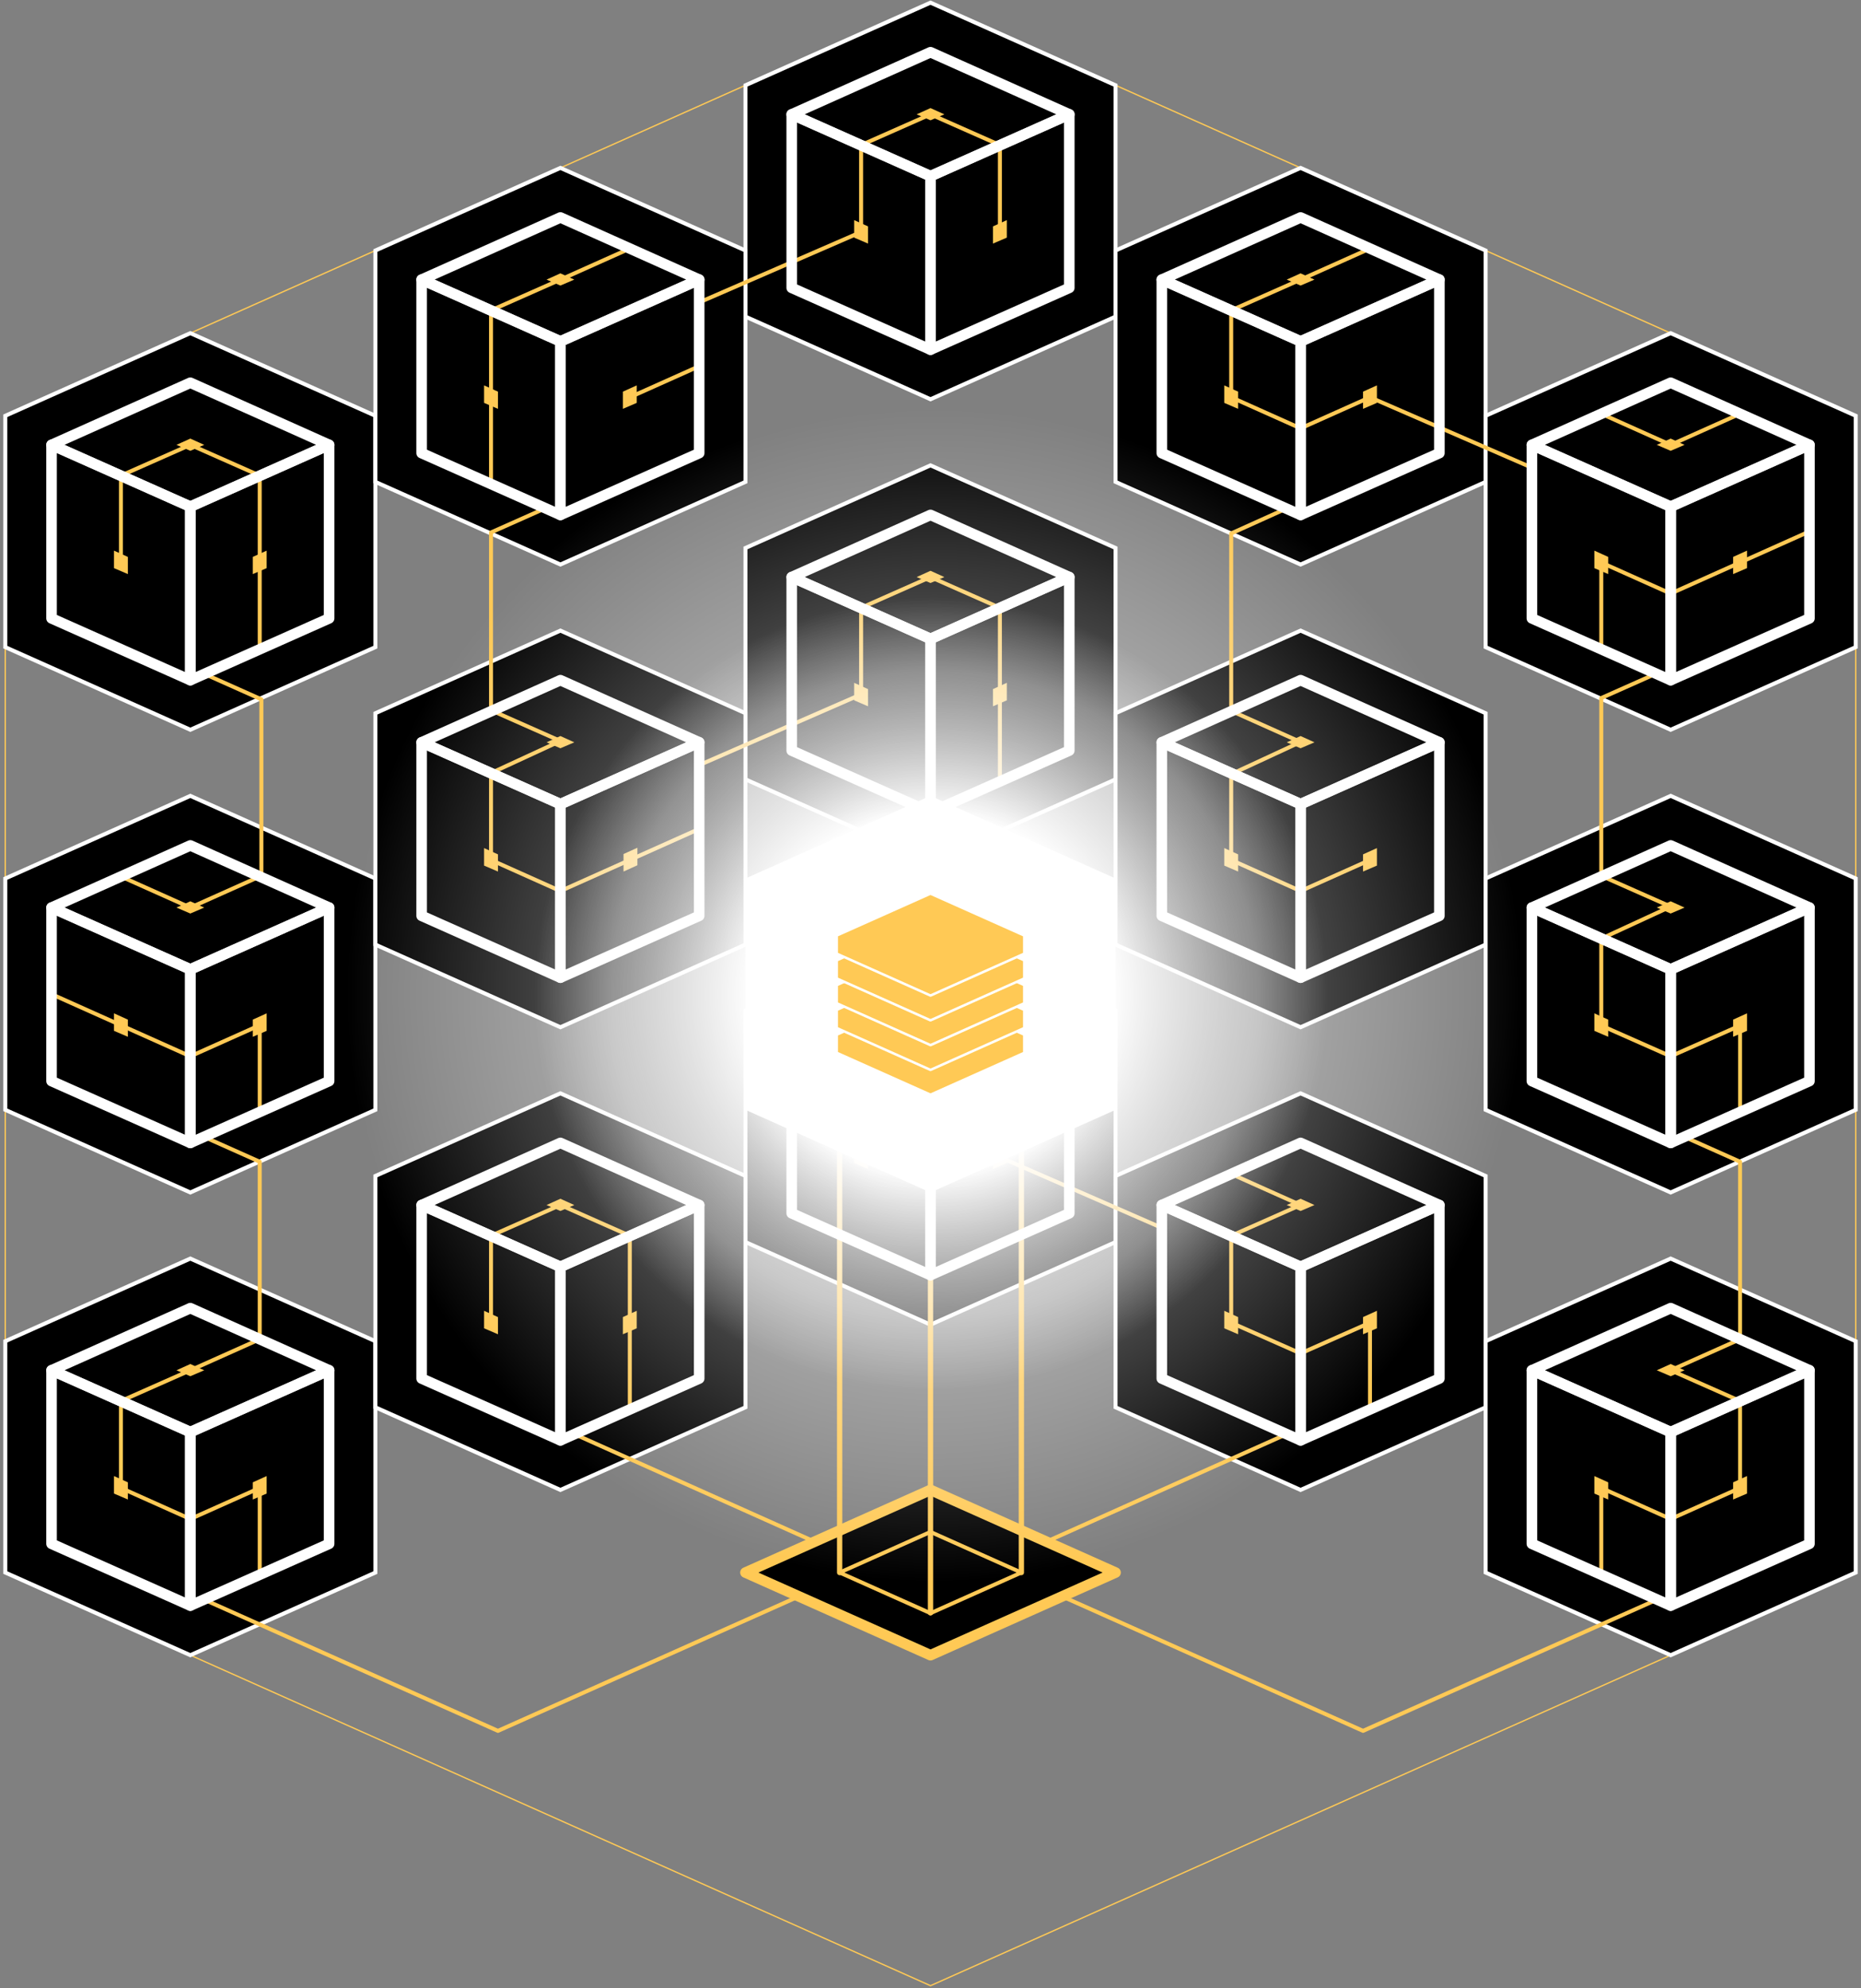 <svg width="440" height="470" viewBox="0 0 440 470" fill="none" xmlns="http://www.w3.org/2000/svg">
    <rect x="0" y="0" width="440" height="470" fill="#808080" stroke="none"/>
    <path d="M438.75 98.281V371.719L220 469.375L1.25 371.719V98.281L220 0.625L438.75 98.281Z" stroke="#FFC955" stroke-width="0.312" stroke-miterlimit="10" stroke-linecap="round" stroke-linejoin="round"/>
    <path d="M88.75 98.281V152.969L45 172.5L1.25 152.969V98.281L45 78.75L88.75 98.281Z" fill="black" stroke="white" stroke-width="0.938" stroke-miterlimit="10"/>
    <path d="M263.75 20.156V74.844L220 94.375L176.25 74.844V20.156L220 0.625L263.75 20.156Z" fill="black" stroke="white" stroke-width="0.938" stroke-miterlimit="10"/>
    <path d="M176.25 59.219V113.906L132.5 133.438L88.75 113.906V59.219L132.5 39.688L176.25 59.219Z" fill="black" stroke="white" stroke-width="0.938" stroke-miterlimit="10"/>
    <path d="M88.75 207.656V262.344L45 281.875L1.25 262.344V207.656L45 188.125L88.75 207.656Z" fill="black" stroke="white" stroke-width="0.938" stroke-miterlimit="10"/>
    <path d="M263.75 129.531V184.219L220 203.75L176.25 184.219V129.531L220 110L263.75 129.531Z" fill="black" stroke="white" stroke-width="0.938" stroke-miterlimit="10"/>
    <path d="M176.25 168.594V223.281L132.5 242.812L88.75 223.281V168.594L132.5 149.062L176.25 168.594Z" fill="black" stroke="white" stroke-width="0.938" stroke-miterlimit="10"/>
    <path d="M88.75 317.031V371.719L45 391.25L1.25 371.719V317.031L45 297.5L88.75 317.031Z" fill="black" stroke="white" stroke-width="0.938" stroke-miterlimit="10"/>
    <path d="M263.75 238.906V293.594L220 313.125L176.25 293.594V238.906L220 219.375L263.75 238.906Z" fill="black" stroke="white" stroke-width="0.938" stroke-miterlimit="10"/>
    <path d="M176.25 277.969V332.656L132.5 352.188L88.75 332.656V277.969L132.5 258.438L176.25 277.969Z" fill="black" stroke="white" stroke-width="0.938" stroke-miterlimit="10"/>
    <path d="M351.25 59.219V113.906L307.5 133.438L263.75 113.906V59.219L307.5 39.688L351.25 59.219Z" fill="black" stroke="white" stroke-width="0.938" stroke-miterlimit="10"/>
    <path d="M351.25 168.594V223.281L307.5 242.812L263.75 223.281V168.594L307.5 149.062L351.25 168.594Z" fill="black" stroke="white" stroke-width="0.938" stroke-miterlimit="10"/>
    <path d="M351.25 277.969V332.656L307.5 352.188L263.75 332.656V277.969L307.5 258.438L351.25 277.969Z" fill="black" stroke="white" stroke-width="0.938" stroke-miterlimit="10"/>
    <path d="M438.75 98.281V152.969L395 172.5L351.25 152.969V98.281L395 78.75L438.75 98.281Z" fill="black" stroke="white" stroke-width="0.938" stroke-miterlimit="10"/>
    <path d="M438.75 207.656V262.344L395 281.875L351.25 262.344V207.656L395 188.125L438.75 207.656Z" fill="black" stroke="white" stroke-width="0.938" stroke-miterlimit="10"/>
    <path d="M438.75 317.031V371.719L395 391.25L351.25 371.719V317.031L395 297.5L438.75 317.031Z" fill="black" stroke="white" stroke-width="0.938" stroke-miterlimit="10"/>
    <path d="M28.594 351.719V331.172L45 323.906L61.406 316.562" stroke="#FFC955" stroke-width="0.938" stroke-miterlimit="10" stroke-linecap="round" stroke-linejoin="round"/>
    <path d="M28.594 132.969V112.422L45 105.156L61.406 112.422V153.438" stroke="#FFC955" stroke-width="0.938" stroke-miterlimit="10" stroke-linecap="round" stroke-linejoin="round"/>
    <path d="M116.094 114.375V73.359L132.5 66.094L148.906 58.75" stroke="#FFC955" stroke-width="0.938" stroke-miterlimit="10" stroke-linecap="round" stroke-linejoin="round"/>
    <path d="M116.094 182.734L132.5 175.156L116.094 167.891V125.859L128.906 120.156" stroke="#FFC955" stroke-width="0.938" stroke-miterlimit="10" stroke-linecap="round" stroke-linejoin="round"/>
    <path d="M28.594 207.188L45 214.531L61.406 207.188" stroke="#FFC955" stroke-width="0.938" stroke-miterlimit="10" stroke-linecap="round" stroke-linejoin="round"/>
    <path d="M28.594 242.344L12.188 235" stroke="#FFC955" stroke-width="0.938" stroke-miterlimit="10" stroke-linecap="round" stroke-linejoin="round"/>
    <path d="M28.594 242.344L45 249.687L61.406 242.344V262.813" stroke="#FFC955" stroke-width="0.938" stroke-miterlimit="10" stroke-linecap="round" stroke-linejoin="round"/>
    <path d="M28.594 351.719L45 359.062L61.406 351.719V372.187" stroke="#FFC955" stroke-width="0.938" stroke-miterlimit="10" stroke-linecap="round" stroke-linejoin="round"/>
    <path d="M48.281 268.75L61.406 274.609V316.562" stroke="#FFC955" stroke-width="0.938" stroke-miterlimit="10" stroke-linecap="round" stroke-linejoin="round"/>
    <path d="M176.25 371.719L220 352.188L263.75 371.719L220 391.25L176.25 371.719Z" fill="black" stroke="#FFC955" stroke-width="2.5" stroke-miterlimit="10" stroke-linecap="round" stroke-linejoin="round"/>
    <path d="M135.781 338.984L192.5 364.375" stroke="#FFC955" stroke-width="0.938" stroke-miterlimit="10" stroke-linecap="round" stroke-linejoin="round"/>
    <path d="M188.906 377.344L117.734 409.141L48.281 378.125" stroke="#FFC955" stroke-width="0.938" stroke-miterlimit="10" stroke-linecap="round" stroke-linejoin="round"/>
    <path d="M116.094 312.656V292.109L132.5 284.844L148.906 292.109V333.125" stroke="#FFC955" stroke-width="0.938" stroke-miterlimit="10" stroke-linecap="round" stroke-linejoin="round"/>
    <path d="M148.906 203.281L165.312 195.938" stroke="#FFC955" stroke-width="0.938" stroke-miterlimit="10" stroke-linecap="round" stroke-linejoin="round"/>
    <path d="M148.906 203.281L132.5 210.625L116.094 203.281V182.734" stroke="#FFC955" stroke-width="0.938" stroke-miterlimit="10" stroke-linecap="round" stroke-linejoin="round"/>
    <path d="M165.312 180.859L203.594 164.141" stroke="#FFC955" stroke-width="0.938" stroke-miterlimit="10" stroke-linecap="round" stroke-linejoin="round"/>
    <path d="M203.594 54.844V34.297L220 27.031L236.406 34.297V54.844" stroke="#FFC955" stroke-width="0.938" stroke-miterlimit="10" stroke-linecap="round" stroke-linejoin="round"/>
    <path d="M165.312 71.484L203.594 54.844" stroke="#FFC955" stroke-width="0.938" stroke-miterlimit="10" stroke-linecap="round" stroke-linejoin="round"/>
    <path d="M203.594 164.219V143.672L220 136.406L236.406 143.672V184.688" stroke="#FFC955" stroke-width="0.938" stroke-miterlimit="10" stroke-linecap="round" stroke-linejoin="round"/>
    <path d="M203.594 273.516V253.047L220 245.703L236.406 238.359" stroke="#FFC955" stroke-width="0.938" stroke-miterlimit="10" stroke-linecap="round" stroke-linejoin="round"/>
    <path d="M203.594 273.516L220 280.859L236.406 273.516" stroke="#FFC955" stroke-width="0.938" stroke-miterlimit="10" stroke-linecap="round" stroke-linejoin="round"/>
    <path d="M223.281 190.625L236.406 196.484V238.437" stroke="#FFC955" stroke-width="0.938" stroke-miterlimit="10" stroke-linecap="round" stroke-linejoin="round"/>
    <path d="M274.688 290.234L236.406 273.516" stroke="#FFC955" stroke-width="0.938" stroke-miterlimit="10" stroke-linecap="round" stroke-linejoin="round"/>
    <path d="M251.094 377.344L322.266 409.141L391.719 378.125" stroke="#FFC955" stroke-width="0.938" stroke-miterlimit="10" stroke-linecap="round" stroke-linejoin="round"/>
    <path d="M411.406 97.812L395 105.156L378.594 97.812" stroke="#FFC955" stroke-width="0.938" stroke-miterlimit="10" stroke-linecap="round" stroke-linejoin="round"/>
    <path d="M411.406 132.969L427.812 125.625" stroke="#FFC955" stroke-width="0.938" stroke-miterlimit="10" stroke-linecap="round" stroke-linejoin="round"/>
    <path d="M411.406 132.969L395 140.312L378.594 132.969V153.438" stroke="#FFC955" stroke-width="0.938" stroke-miterlimit="10" stroke-linecap="round" stroke-linejoin="round"/>
    <path d="M378.594 221.875L395 214.297L378.594 207.031V165L391.406 159.297" stroke="#FFC955" stroke-width="0.938" stroke-miterlimit="10" stroke-linecap="round" stroke-linejoin="round"/>
    <path d="M411.406 262.812V242.422L395 249.687L378.594 242.422V221.875" stroke="#FFC955" stroke-width="0.938" stroke-miterlimit="10" stroke-linecap="round" stroke-linejoin="round"/>
    <path d="M362.188 110.547L323.906 93.906" stroke="#FFC955" stroke-width="0.938" stroke-miterlimit="10" stroke-linecap="round" stroke-linejoin="round"/>
    <path d="M395 323.906L411.406 316.562" stroke="#FFC955" stroke-width="0.938" stroke-miterlimit="10" stroke-linecap="round" stroke-linejoin="round"/>
    <path d="M398.281 268.75L411.406 274.609V316.562" stroke="#FFC955" stroke-width="0.938" stroke-miterlimit="10" stroke-linecap="round" stroke-linejoin="round"/>
    <path d="M148.906 93.906L165.312 86.562" stroke="#FFC955" stroke-width="0.938" stroke-miterlimit="10" stroke-linecap="round" stroke-linejoin="round"/>
    <path d="M304.219 338.984L247.5 364.375" stroke="#FFC955" stroke-width="0.938" stroke-miterlimit="10" stroke-linecap="round" stroke-linejoin="round"/>
    <path d="M291.328 182.891L307.5 175.391L291.094 168.047V126.094L303.906 120.312" stroke="#FFC955" stroke-width="0.938" stroke-miterlimit="10" stroke-linecap="round" stroke-linejoin="round"/>
    <path d="M323.906 203.281L307.5 210.625L291.094 203.281V182.812" stroke="#FFC955" stroke-width="0.938" stroke-miterlimit="10" stroke-linecap="round" stroke-linejoin="round"/>
    <path d="M291.094 93.906V73.359L307.5 66.094L323.906 58.75" stroke="#FFC955" stroke-width="0.938" stroke-miterlimit="10" stroke-linecap="round" stroke-linejoin="round"/>
    <path d="M323.906 93.906L307.5 101.25L291.094 93.906" stroke="#FFC955" stroke-width="0.938" stroke-miterlimit="10" stroke-linecap="round" stroke-linejoin="round"/>
    <path d="M411.406 351.719V331.172L395 323.906" stroke="#FFC955" stroke-width="0.938" stroke-miterlimit="10" stroke-linecap="round" stroke-linejoin="round"/>
    <path d="M411.406 351.719L395 359.062L378.594 351.719V372.187" stroke="#FFC955" stroke-width="0.938" stroke-miterlimit="10" stroke-linecap="round" stroke-linejoin="round"/>
    <path d="M307.5 284.844L291.094 292.109" stroke="#FFC955" stroke-width="0.938" stroke-miterlimit="10" stroke-linecap="round" stroke-linejoin="round"/>
    <path d="M323.906 312.656V333.125" stroke="#FFC955" stroke-width="0.938" stroke-miterlimit="10" stroke-linecap="round" stroke-linejoin="round"/>
    <path d="M323.906 312.656L307.5 319.922L291.094 312.656V292.109" stroke="#FFC955" stroke-width="0.938" stroke-miterlimit="10" stroke-linecap="round" stroke-linejoin="round"/>
    <path d="M307.5 284.844L291.094 277.5" stroke="#FFC955" stroke-width="0.938" stroke-miterlimit="10" stroke-linecap="round" stroke-linejoin="round"/>
    <path d="M198.516 371.719L220 362.109L241.484 371.719L220 381.328L198.516 371.719Z" stroke="#FFC955" stroke-width="0.921" stroke-miterlimit="10" stroke-linecap="round" stroke-linejoin="round"/>
    <path d="M48.672 159.453L61.797 165.312V207.266" stroke="#FFC955" stroke-width="0.938" stroke-miterlimit="10" stroke-linecap="round" stroke-linejoin="round"/>
    <path d="M26.953 134.297L30.234 135.703V131.641L26.953 130.156V134.297Z" fill="#FFC955"/>
    <path d="M63.047 134.297L59.766 135.703V131.641L63.047 130.156V134.297Z" fill="#FFC955"/>
    <path d="M41.719 105.156L45 103.672L48.281 105.156L45 106.563L41.719 105.156Z" fill="#FFC955"/>
    <path d="M26.953 353.047L30.234 354.453V350.391L26.953 348.906V353.047Z" fill="#FFC955"/>
    <path d="M63.047 353.047L59.766 354.453V350.391L63.047 348.906V353.047Z" fill="#FFC955"/>
    <path d="M41.719 323.906L45 322.422L48.281 323.906L45 325.312L41.719 323.906Z" fill="#FFC955"/>
    <path d="M129.219 66.094L132.5 64.609L135.781 66.094L132.5 67.5L129.219 66.094Z" fill="#FFC955"/>
    <path d="M114.453 95.234L117.734 96.641V92.578L114.453 91.094V95.234Z" fill="#FFC955"/>
    <path d="M129.219 175.469L132.5 173.984L135.781 175.469L132.5 176.875L129.219 175.469Z" fill="#FFC955"/>
    <path d="M114.453 204.609L117.734 206.016V201.953L114.453 200.469V204.609Z" fill="#FFC955"/>
    <path d="M26.953 243.672L30.234 245.078V241.016L26.953 239.531V243.672Z" fill="#FFC955"/>
    <path d="M63.047 243.672L59.766 245.078V241.016L63.047 239.531V243.672Z" fill="#FFC955"/>
    <path d="M41.719 214.531L45 213.047L48.281 214.531L45 215.938L41.719 214.531Z" fill="#FFC955"/>
    <path d="M201.953 56.172L205.234 57.578V53.516L201.953 52.031V56.172Z" fill="#FFC955"/>
    <path d="M238.047 56.172L234.766 57.578V53.516L238.047 52.031V56.172Z" fill="#FFC955"/>
    <path d="M216.719 27.031L220 25.547L223.281 27.031L220 28.438L216.719 27.031Z" fill="#FFC955"/>
    <path d="M289.453 95.234L292.734 96.641V92.578L289.453 91.094V95.234Z" fill="#FFC955"/>
    <path d="M325.547 95.234L322.266 96.641V92.578L325.547 91.094V95.234Z" fill="#FFC955"/>
    <path d="M304.219 66.094L307.5 64.609L310.781 66.094L307.5 67.5L304.219 66.094Z" fill="#FFC955"/>
    <path d="M201.953 165.547L205.234 166.953V162.891L201.953 161.406V165.547Z" fill="#FFC955"/>
    <path d="M238.047 165.547L234.766 166.953V162.891L238.047 161.406V165.547Z" fill="#FFC955"/>
    <path d="M216.719 136.406L220 134.922L223.281 136.406L220 137.813L216.719 136.406Z" fill="#FFC955"/>
    <path d="M289.453 204.609L292.734 206.016V201.953L289.453 200.469V204.609Z" fill="#FFC955"/>
    <path d="M325.547 204.609L322.266 206.016V201.953L325.547 200.469V204.609Z" fill="#FFC955"/>
    <path d="M304.219 175.469L307.5 173.984L310.781 175.469L307.5 176.875L304.219 175.469Z" fill="#FFC955"/>
    <path d="M376.953 243.672L380.234 245.078V241.016L376.953 239.531V243.672Z" fill="#FFC955"/>
    <path d="M413.047 243.672L409.766 245.078V241.016L413.047 239.531V243.672Z" fill="#FFC955"/>
    <path d="M391.719 214.531L395 213.047L398.281 214.531L395 215.938L391.719 214.531Z" fill="#FFC955"/>
    <path d="M201.953 274.922L205.234 276.328V272.266L201.953 270.781V274.922Z" fill="#FFC955"/>
    <path d="M238.047 274.922L234.766 276.328V272.266L238.047 270.781V274.922Z" fill="#FFC955"/>
    <path d="M216.719 245.781L220 244.297L223.281 245.781L220 247.188L216.719 245.781Z" fill="#FFC955"/>
    <path d="M289.453 313.984L292.734 315.391V311.328L289.453 309.844V313.984Z" fill="#FFC955"/>
    <path d="M325.547 313.984L322.266 315.391V311.328L325.547 309.844V313.984Z" fill="#FFC955"/>
    <path d="M304.219 284.844L307.5 283.359L310.781 284.844L307.5 286.25L304.219 284.844Z" fill="#FFC955"/>
    <path d="M376.953 353.047L380.234 354.453V350.391L376.953 348.906V353.047Z" fill="#FFC955"/>
    <path d="M413.047 353.047L409.766 354.453V350.391L413.047 348.906V353.047Z" fill="#FFC955"/>
    <path d="M391.719 323.906L395 322.422L398.281 323.906L395 325.312L391.719 323.906Z" fill="#FFC955"/>
    <path d="M150.703 204.531L147.422 206.016V201.875L150.703 200.391V204.531Z" fill="#FFC955"/>
    <path d="M413.047 134.297L409.766 135.703V131.641L413.047 130.156V134.297Z" fill="#FFC955"/>
    <path d="M376.953 134.297L380.234 135.703V131.641L376.953 130.156V134.297Z" fill="#FFC955"/>
    <path d="M398.281 105.156L395 103.672L391.719 105.156L395 106.563L398.281 105.156Z" fill="#FFC955"/>
    <path d="M150.547 95.234L147.266 96.641V92.578L150.547 91.094V95.234Z" fill="#FFC955"/>
    <path d="M129.219 284.844L132.5 283.359L135.781 284.844L132.5 286.25L129.219 284.844Z" fill="#FFC955"/>
    <path d="M114.453 313.984L117.734 315.391V311.328L114.453 309.844V313.984Z" fill="#FFC955"/>
    <path d="M150.547 313.984L147.266 315.391V311.328L150.547 309.844V313.984Z" fill="#FFC955"/>
    <path d="M241.484 371.719V247.109" stroke="#FFC955" stroke-width="1.25" stroke-miterlimit="10" stroke-linecap="round" stroke-linejoin="round"/>
    <path d="M198.516 371.719V247.109" stroke="#FFC955" stroke-width="1.25" stroke-miterlimit="10" stroke-linecap="round" stroke-linejoin="round"/>
    <path d="M220 381.25V255.703" stroke="#FFC955" stroke-width="1.25" stroke-miterlimit="10" stroke-linecap="round" stroke-linejoin="round"/>
    <path d="M99.688 66.094L132.5 51.406L165.312 66.094L132.5 80.703L99.688 66.094Z" stroke="white" stroke-width="2.5" stroke-miterlimit="10" stroke-linecap="round" stroke-linejoin="round"/>
    <path d="M99.688 107.109L132.5 121.719V80.703L99.688 66.094V107.109Z" stroke="white" stroke-width="2.5" stroke-miterlimit="10" stroke-linecap="round" stroke-linejoin="round"/>
    <path d="M165.312 107.109L132.5 121.719V80.703L165.312 66.094V107.109Z" stroke="white" stroke-width="2.5" stroke-miterlimit="10" stroke-linecap="round" stroke-linejoin="round"/>
    <path d="M12.188 105.156L45 90.469L77.812 105.156L45 119.766L12.188 105.156Z" stroke="white" stroke-width="2.5" stroke-miterlimit="10" stroke-linecap="round" stroke-linejoin="round"/>
    <path d="M12.188 146.172L45 160.781V119.766L12.188 105.156V146.172Z" stroke="white" stroke-width="2.5" stroke-miterlimit="10" stroke-linecap="round" stroke-linejoin="round"/>
    <path d="M77.812 146.172L45 160.781V119.766L77.812 105.156V146.172Z" stroke="white" stroke-width="2.5" stroke-miterlimit="10" stroke-linecap="round" stroke-linejoin="round"/>
    <path d="M12.188 323.906L45 309.219L77.812 323.906L45 338.516L12.188 323.906Z" stroke="white" stroke-width="2.5" stroke-miterlimit="10" stroke-linecap="round" stroke-linejoin="round"/>
    <path d="M12.188 364.922L45 379.531V338.516L12.188 323.906V364.922Z" stroke="white" stroke-width="2.5" stroke-miterlimit="10" stroke-linecap="round" stroke-linejoin="round"/>
    <path d="M77.812 364.922L45 379.531V338.516L77.812 323.906V364.922Z" stroke="white" stroke-width="2.5" stroke-miterlimit="10" stroke-linecap="round" stroke-linejoin="round"/>
    <path d="M99.688 175.469L132.5 160.781L165.312 175.469L132.5 190.078L99.688 175.469Z" stroke="white" stroke-width="2.5" stroke-miterlimit="10" stroke-linecap="round" stroke-linejoin="round"/>
    <path d="M99.688 216.484L132.5 231.094V190.078L99.688 175.469V216.484Z" stroke="white" stroke-width="2.5" stroke-miterlimit="10" stroke-linecap="round" stroke-linejoin="round"/>
    <path d="M165.312 216.484L132.5 231.094V190.078L165.312 175.469V216.484Z" stroke="white" stroke-width="2.5" stroke-miterlimit="10" stroke-linecap="round" stroke-linejoin="round"/>
    <path d="M12.188 214.531L45 199.844L77.812 214.531L45 229.141L12.188 214.531Z" stroke="white" stroke-width="2.5" stroke-miterlimit="10" stroke-linecap="round" stroke-linejoin="round"/>
    <path d="M12.188 255.547L45 270.156V229.141L12.188 214.531V255.547Z" stroke="white" stroke-width="2.5" stroke-miterlimit="10" stroke-linecap="round" stroke-linejoin="round"/>
    <path d="M77.812 255.547L45 270.156V229.141L77.812 214.531V255.547Z" stroke="white" stroke-width="2.5" stroke-miterlimit="10" stroke-linecap="round" stroke-linejoin="round"/>
    <path d="M187.188 27.031L220 12.344L252.812 27.031L220 41.641L187.188 27.031Z" stroke="white" stroke-width="2.5" stroke-miterlimit="10" stroke-linecap="round" stroke-linejoin="round"/>
    <path d="M187.188 68.047L220 82.656V41.641L187.188 27.031V68.047Z" stroke="white" stroke-width="2.5" stroke-miterlimit="10" stroke-linecap="round" stroke-linejoin="round"/>
    <path d="M252.812 68.047L220 82.656V41.641L252.812 27.031V68.047Z" stroke="white" stroke-width="2.5" stroke-miterlimit="10" stroke-linecap="round" stroke-linejoin="round"/>
    <path d="M274.688 66.094L307.5 51.406L340.312 66.094L307.5 80.703L274.688 66.094Z" stroke="white" stroke-width="2.5" stroke-miterlimit="10" stroke-linecap="round" stroke-linejoin="round"/>
    <path d="M274.688 107.109L307.5 121.719V80.703L274.688 66.094V107.109Z" stroke="white" stroke-width="2.5" stroke-miterlimit="10" stroke-linecap="round" stroke-linejoin="round"/>
    <path d="M340.312 107.109L307.5 121.719V80.703L340.312 66.094V107.109Z" stroke="white" stroke-width="2.5" stroke-miterlimit="10" stroke-linecap="round" stroke-linejoin="round"/>
    <path d="M187.188 136.406L220 121.719L252.812 136.406L220 151.016L187.188 136.406Z" stroke="white" stroke-width="2.5" stroke-miterlimit="10" stroke-linecap="round" stroke-linejoin="round"/>
    <path d="M187.188 177.422L220 192.031V151.016L187.188 136.406V177.422Z" stroke="white" stroke-width="2.5" stroke-miterlimit="10" stroke-linecap="round" stroke-linejoin="round"/>
    <path d="M252.812 177.422L220 192.031V151.016L252.812 136.406V177.422Z" stroke="white" stroke-width="2.5" stroke-miterlimit="10" stroke-linecap="round" stroke-linejoin="round"/>
    <path d="M274.688 175.469L307.5 160.781L340.312 175.469L307.5 190.078L274.688 175.469Z" stroke="white" stroke-width="2.5" stroke-miterlimit="10" stroke-linecap="round" stroke-linejoin="round"/>
    <path d="M274.688 216.484L307.5 231.094V190.078L274.688 175.469V216.484Z" stroke="white" stroke-width="2.5" stroke-miterlimit="10" stroke-linecap="round" stroke-linejoin="round"/>
    <path d="M340.312 216.484L307.5 231.094V190.078L340.312 175.469V216.484Z" stroke="white" stroke-width="2.5" stroke-miterlimit="10" stroke-linecap="round" stroke-linejoin="round"/>
    <path d="M362.188 214.531L395 199.844L427.812 214.531L395 229.141L362.188 214.531Z" stroke="white" stroke-width="2.5" stroke-miterlimit="10" stroke-linecap="round" stroke-linejoin="round"/>
    <path d="M362.188 255.547L395 270.156V229.141L362.188 214.531V255.547Z" stroke="white" stroke-width="2.5" stroke-miterlimit="10" stroke-linecap="round" stroke-linejoin="round"/>
    <path d="M427.812 255.547L395 270.156V229.141L427.812 214.531V255.547Z" stroke="white" stroke-width="2.5" stroke-miterlimit="10" stroke-linecap="round" stroke-linejoin="round"/>
    <path d="M187.188 245.781L220 231.094L252.812 245.781L220 260.391L187.188 245.781Z" stroke="white" stroke-width="2.5" stroke-miterlimit="10" stroke-linecap="round" stroke-linejoin="round"/>
    <path d="M187.188 286.797L220 301.406V260.391L187.188 245.781V286.797Z" stroke="white" stroke-width="2.5" stroke-miterlimit="10" stroke-linecap="round" stroke-linejoin="round"/>
    <path d="M252.812 286.797L220 301.406V260.391L252.812 245.781V286.797Z" stroke="white" stroke-width="2.5" stroke-miterlimit="10" stroke-linecap="round" stroke-linejoin="round"/>
    <path d="M274.688 284.844L307.5 270.156L340.312 284.844L307.5 299.453L274.688 284.844Z" stroke="white" stroke-width="2.5" stroke-miterlimit="10" stroke-linecap="round" stroke-linejoin="round"/>
    <path d="M274.688 325.859L307.5 340.469V299.453L274.688 284.844V325.859Z" stroke="white" stroke-width="2.5" stroke-miterlimit="10" stroke-linecap="round" stroke-linejoin="round"/>
    <path d="M340.312 325.859L307.5 340.469V299.453L340.312 284.844V325.859Z" stroke="white" stroke-width="2.5" stroke-miterlimit="10" stroke-linecap="round" stroke-linejoin="round"/>
    <path d="M362.188 323.906L395 309.219L427.812 323.906L395 338.516L362.188 323.906Z" stroke="white" stroke-width="2.5" stroke-miterlimit="10" stroke-linecap="round" stroke-linejoin="round"/>
    <path d="M362.188 364.922L395 379.531V338.516L362.188 323.906V364.922Z" stroke="white" stroke-width="2.5" stroke-miterlimit="10" stroke-linecap="round" stroke-linejoin="round"/>
    <path d="M427.812 364.922L395 379.531V338.516L427.812 323.906V364.922Z" stroke="white" stroke-width="2.5" stroke-miterlimit="10" stroke-linecap="round" stroke-linejoin="round"/>
    <path d="M99.688 284.844L132.5 270.156L165.312 284.844L132.5 299.453L99.688 284.844Z" stroke="white" stroke-width="2.5" stroke-miterlimit="10" stroke-linecap="round" stroke-linejoin="round"/>
    <path d="M99.688 325.859L132.5 340.469V299.453L99.688 284.844V325.859Z" stroke="white" stroke-width="2.5" stroke-miterlimit="10" stroke-linecap="round" stroke-linejoin="round"/>
    <path d="M165.312 325.859L132.5 340.469V299.453L165.312 284.844V325.859Z" stroke="white" stroke-width="2.5" stroke-miterlimit="10" stroke-linecap="round" stroke-linejoin="round"/>
    <path d="M427.812 105.156L395 90.469L362.188 105.156L395 119.766L427.812 105.156Z" stroke="white" stroke-width="2.5" stroke-miterlimit="10" stroke-linecap="round" stroke-linejoin="round"/>
    <path d="M427.812 146.172L395 160.781V119.766L427.812 105.156V146.172Z" stroke="white" stroke-width="2.5" stroke-miterlimit="10" stroke-linecap="round" stroke-linejoin="round"/>
    <path d="M362.188 146.172L395 160.781V119.766L362.188 105.156V146.172Z" stroke="white" stroke-width="2.5" stroke-miterlimit="10" stroke-linecap="round" stroke-linejoin="round"/>
    <path d="M220 375.625C297.665 375.625 360.625 312.665 360.625 235C360.625 157.335 297.665 94.375 220 94.375C142.335 94.375 79.375 157.335 79.375 235C79.375 312.665 142.335 375.625 220 375.625Z" fill="url(#paint0_radial_2295_5963)"/>
    <path d="M220 328.75C271.777 328.75 313.75 286.777 313.75 235C313.75 183.223 271.777 141.25 220 141.25C168.223 141.25 126.25 183.223 126.25 235C126.25 286.777 168.223 328.75 220 328.75Z" fill="url(#paint1_radial_2295_5963)"/>
    <path d="M263.75 207.656V262.344L220 281.875L176.25 262.344V207.656L220 188.125L263.75 207.656Z" fill="white"/>
    <path d="M197.812 248.828V244.609L220 234.688L242.187 244.609V248.828L220 258.75L197.812 248.828Z" fill="#FFC955"/>
    <path d="M220 235L241.875 244.766V248.672L220 258.437L198.125 248.672V244.766L220 235ZM220 234.375L219.766 234.453L197.891 244.219L197.578 244.375V244.766V248.672V249.062L197.891 249.219L219.766 258.984L220 259.062L220.234 258.984L242.109 249.219L242.422 249.062V248.672V244.766V244.375L242.109 244.219L220.234 234.453L220 234.375Z" fill="white"/>
    <path d="M197.812 242.969V238.75L220 228.828L242.187 238.75V242.969L220 252.891L197.812 242.969Z" fill="#FFC955"/>
    <path d="M220 229.141L241.875 238.906V242.812L220 252.578L198.125 242.812V238.906L220 229.141ZM220 228.516L219.766 228.594L197.891 238.359L197.578 238.516V238.906V242.812V243.203L197.891 243.359L219.766 253.125L220 253.203L220.234 253.125L242.109 243.359L242.422 243.203V242.812V238.906V238.516L242.109 238.359L220.234 228.594L220 228.516Z" fill="white"/>
    <path d="M197.812 237.109V232.891L220 222.969L242.187 232.891V237.109L220 247.031L197.812 237.109Z" fill="#FFC955"/>
    <path d="M220 223.281L241.875 233.047V236.953L220 246.719L198.125 236.953V233.047L220 223.281ZM220 222.656L219.766 222.734L197.891 232.5L197.578 232.656V233.047V236.953V237.344L197.891 237.5L219.766 247.266L220 247.344L220.234 247.266L242.109 237.5L242.422 237.344V236.953V233.047V232.656L242.109 232.5L220.234 222.734L220 222.656Z" fill="white"/>
    <path d="M197.812 231.25V227.031L220 217.109L242.187 227.031V231.25L220 241.172L197.812 231.25Z" fill="#FFC955"/>
    <path d="M220 217.422L241.875 227.187V231.094L220 240.859L198.125 231.094V227.187L220 217.422ZM220 216.797L219.766 216.875L197.891 226.641L197.578 226.797V227.187V231.094V231.484L197.891 231.641L219.766 241.406L220 241.484L220.234 241.406L242.109 231.641L242.422 231.484V231.094V227.187V226.797L242.109 226.641L220.234 216.875L220 216.797Z" fill="white"/>
    <path d="M197.812 225.391V221.172L220 211.25L242.187 221.172V225.391L220 235.312L197.812 225.391Z" fill="#FFC955"/>
    <path d="M220 211.562L241.875 221.328V225.234L220 235L198.125 225.234V221.328L220 211.562ZM220 210.938L219.766 211.016L197.891 220.781L197.578 220.937V221.328V225.234V225.625L197.891 225.781L219.766 235.547L220 235.625L220.234 235.547L242.109 225.781L242.422 225.625V225.234V221.328V220.937L242.109 220.781L220.234 211.016L220 210.938Z" fill="white"/>
    <defs>
        <radialGradient id="paint0_radial_2295_5963" cx="0" cy="0" r="1" gradientUnits="userSpaceOnUse" gradientTransform="translate(220.923 235.01) scale(138.994)">
            <stop stop-color="white" stop-opacity="0"/>
            <stop offset="0.55" stop-color="white" stop-opacity="0.35"/>
            <stop offset="1" stop-color="white" stop-opacity="0"/>
        </radialGradient>
        <radialGradient id="paint1_radial_2295_5963" cx="0" cy="0" r="1" gradientUnits="userSpaceOnUse" gradientTransform="translate(220.131 235.01) scale(93.752)">
            <stop offset="0.45" stop-color="white"/>
            <stop offset="1" stop-color="white" stop-opacity="0"/>
        </radialGradient>
    </defs>
</svg>
